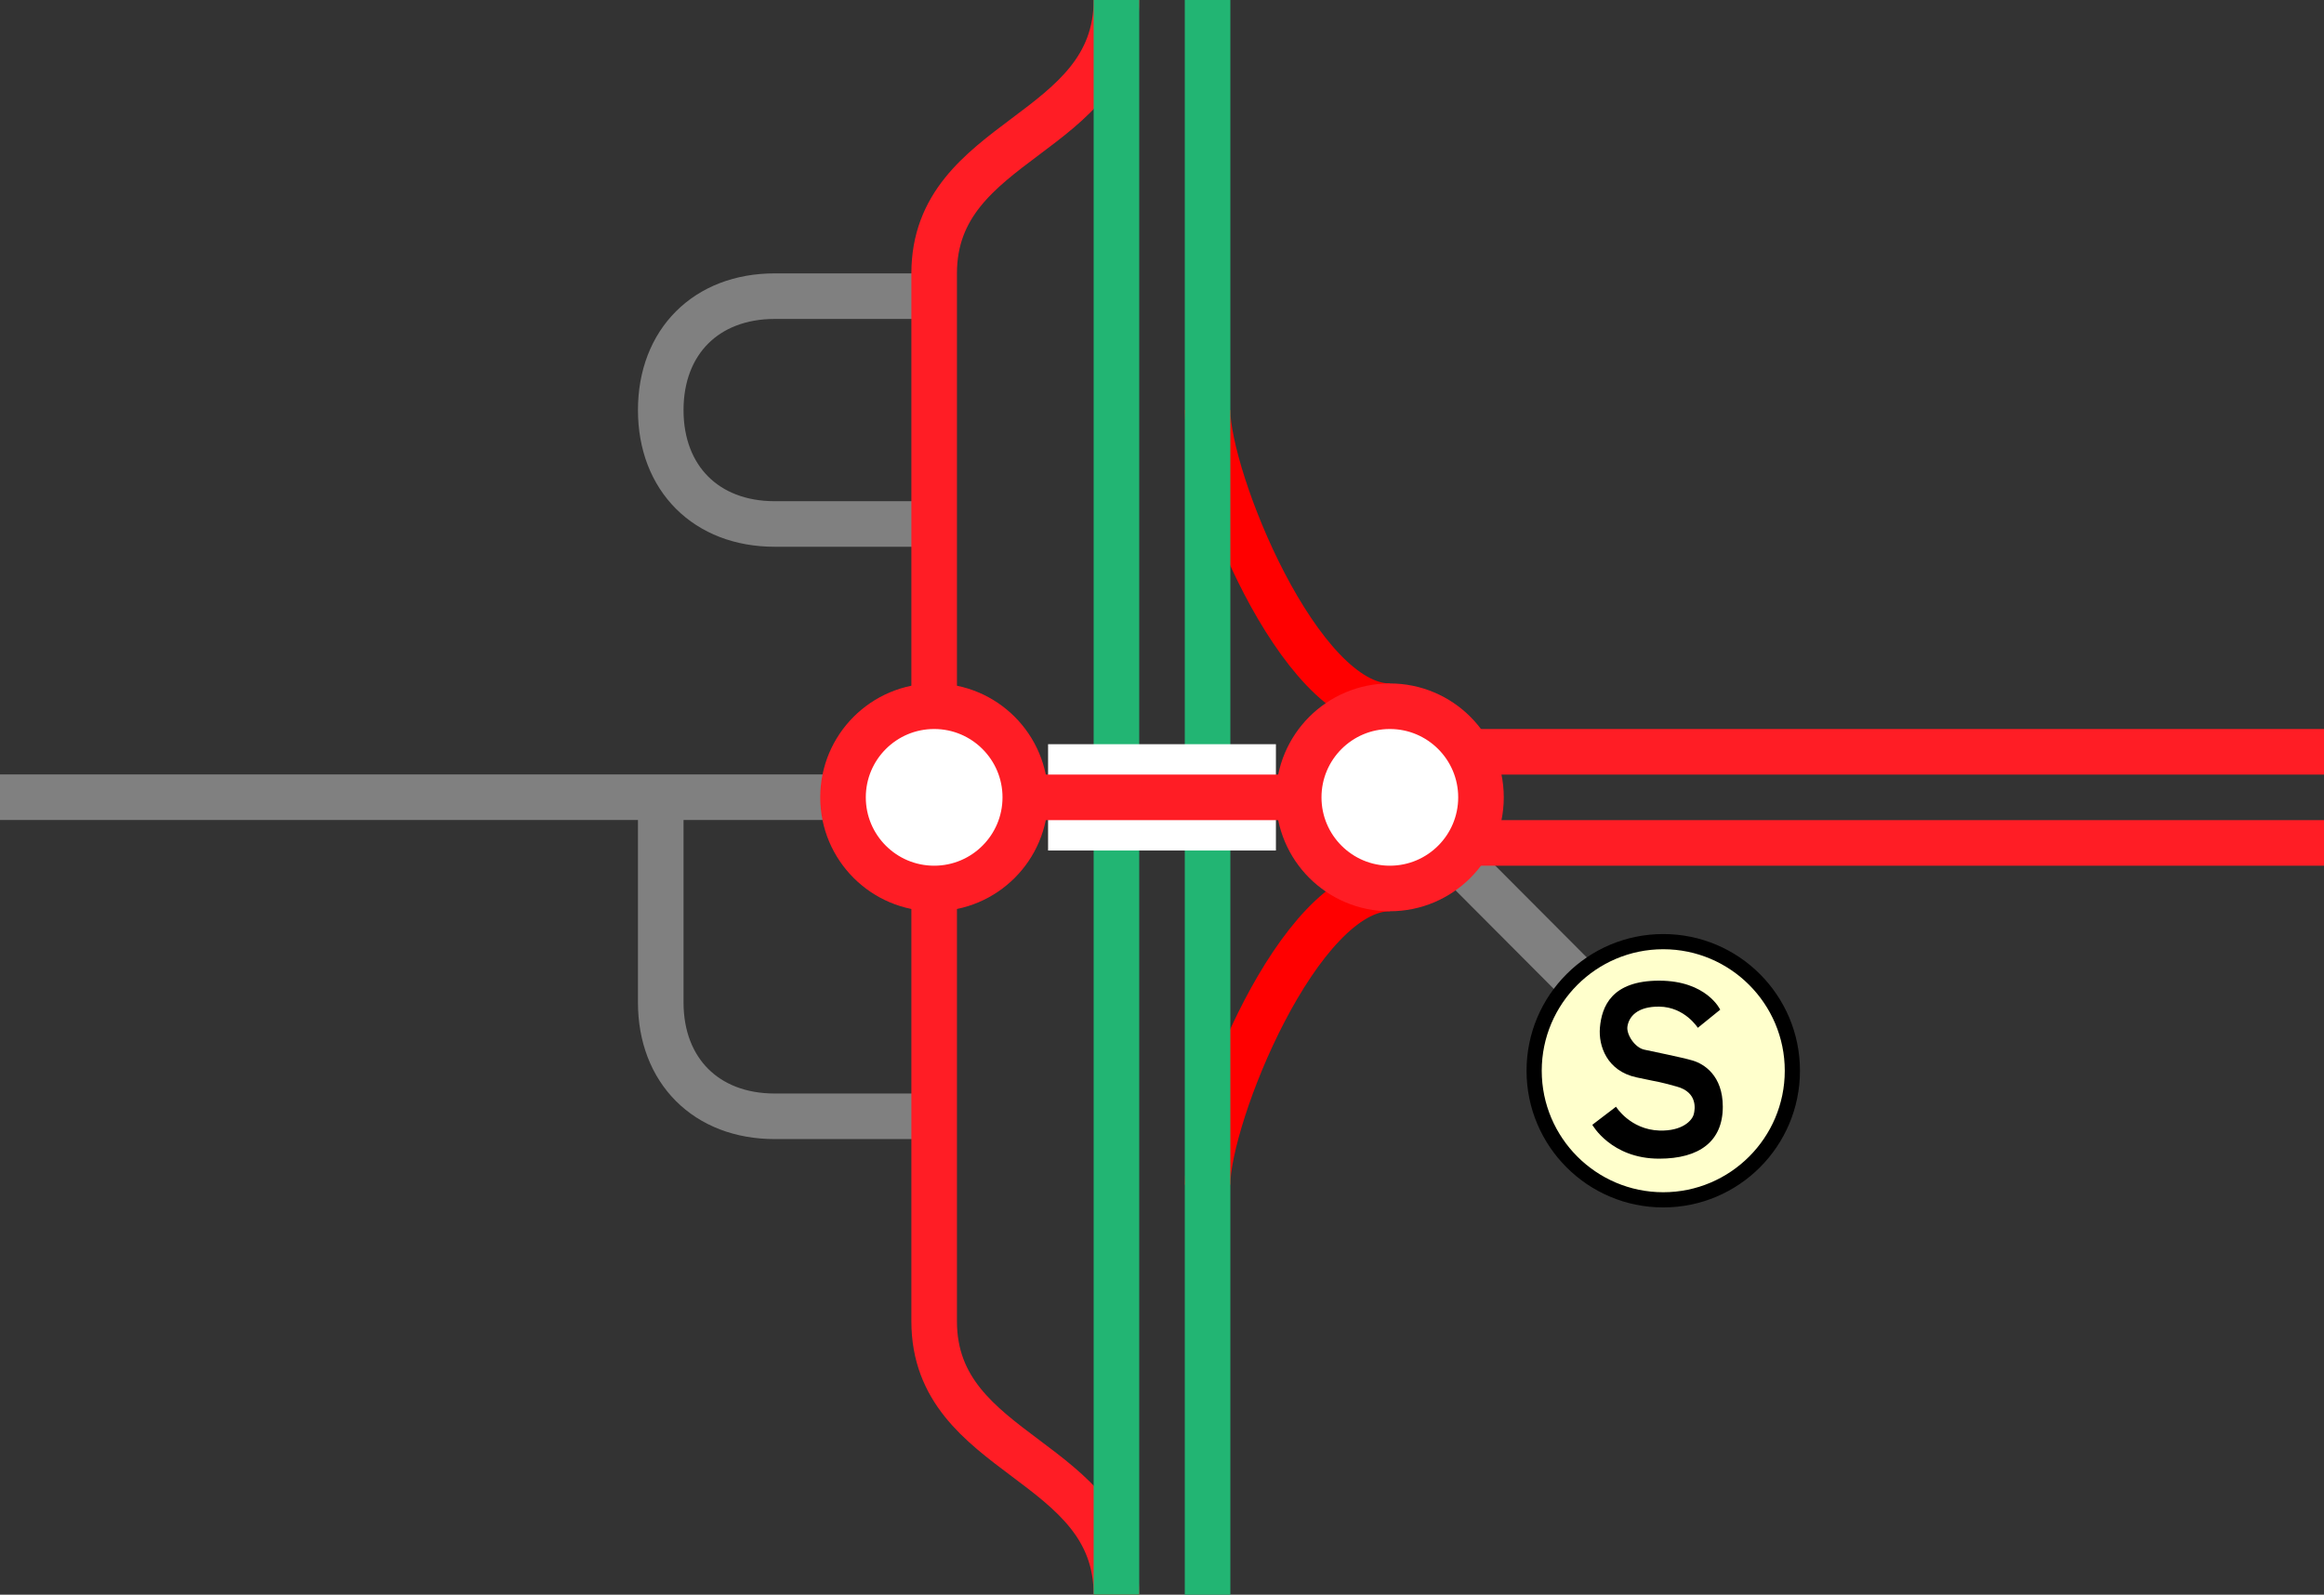 <svg viewBox="0 0 153 105" xmlns="http://www.w3.org/2000/svg"><rect x="0" y="0" width="153" height="105" fill="#333333" stroke="none"/><path d="m0 52.49h64.88" fill="#fff" stroke="#808080" stroke-miterlimit="10" stroke-width="3"/><g fill="none"><path d="m61.5 73.5h-10.5c-4.5 0-7.5-3-7.5-7.5v-13.5" stroke="#808080" stroke-miterlimit="10" stroke-width="3"/><path d="m61.5 19.5h-10.5c-4.5 0-7.5 3-7.5 7.5s3 7.5 7.5 7.5h10.5" stroke="#808080" stroke-miterlimit="10" stroke-width="3"/><path d="m91.5 46.5c-6 0-12-15-12-19.5" stroke="#f00" stroke-miterlimit="10" stroke-width="3"/><path d="m91.5 58.5c-6 0-12 15-12 19.5" stroke="#f00" stroke-miterlimit="10" stroke-width="3"/><path d="m73.5 105c0-9-12-9-12-18v-69c0-9 12-9 12-18" stroke="#ff1d25" stroke-miterlimit="10" stroke-width="3"/><path d="m79.5 0v105" stroke="#22b573" stroke-miterlimit="10" stroke-width="3"/><path d="m73.5 0v105" stroke="#22b573" stroke-miterlimit="10" stroke-width="3"/><path d="m0 50.97h3v3h-3z"/><path d="m150 48.05h3v3h-3z"/><path d="m105.04 65.74-13.17-13.21" stroke="#808080" stroke-miterlimit="10" stroke-width="3"/><path d="m88.5 55.5h64.5" stroke="#ff1d25" stroke-miterlimit="10" stroke-width="3"/><path d="m88.5 49.5h64.5" stroke="#ff1d25" stroke-miterlimit="10" stroke-width="3"/></g><circle cx="109.5" cy="70.5" fill="#ffc" r="8.5"/><path d="m109.5 62.5c4.41 0 8 3.59 8 8s-3.59 8-8 8-8-3.59-8-8 3.59-8 8-8m0-1c-4.97 0-9 4.03-9 9s4.03 9 9 9 9-4.03 9-9-4.03-9-9-9z"/><path d="m111.78 67.67 1.47-1.19s-.89-1.91-4.02-1.91-3.78 1.7-3.9 3.1c-.1 1.18.45 2.85 2.42 3.27s1.22.22 2.63.6 1.21 1.52 1.13 1.82c-.1.41-.74 1.12-2.25 1.08-1.94-.06-2.87-1.57-2.87-1.57l-1.56 1.19s1.24 2.23 4.4 2.23c2.66 0 4.19-1.15 4.19-3.42 0-2.06-1.24-2.82-1.98-3.04s-2.58-.58-3.2-.72-1.17-1-1.1-1.51c.09-.64.63-1.34 2.1-1.32 1.68.02 2.54 1.4 2.54 1.4z"/><path d="m69 52.5h15" fill="#fff" stroke="#fff" stroke-miterlimit="10" stroke-width="7"/><path d="m64.88 52.5h23.24" fill="#fff" stroke="#ff1d25" stroke-miterlimit="10" stroke-width="3"/><circle cx="91.5" cy="52.5" fill="#fff" r="6" stroke="#ff1d25" stroke-miterlimit="10" stroke-width="3"/><circle cx="61.5" cy="52.5" fill="#fff" r="6" stroke="#ff1d25" stroke-miterlimit="10" stroke-width="3"/></svg>